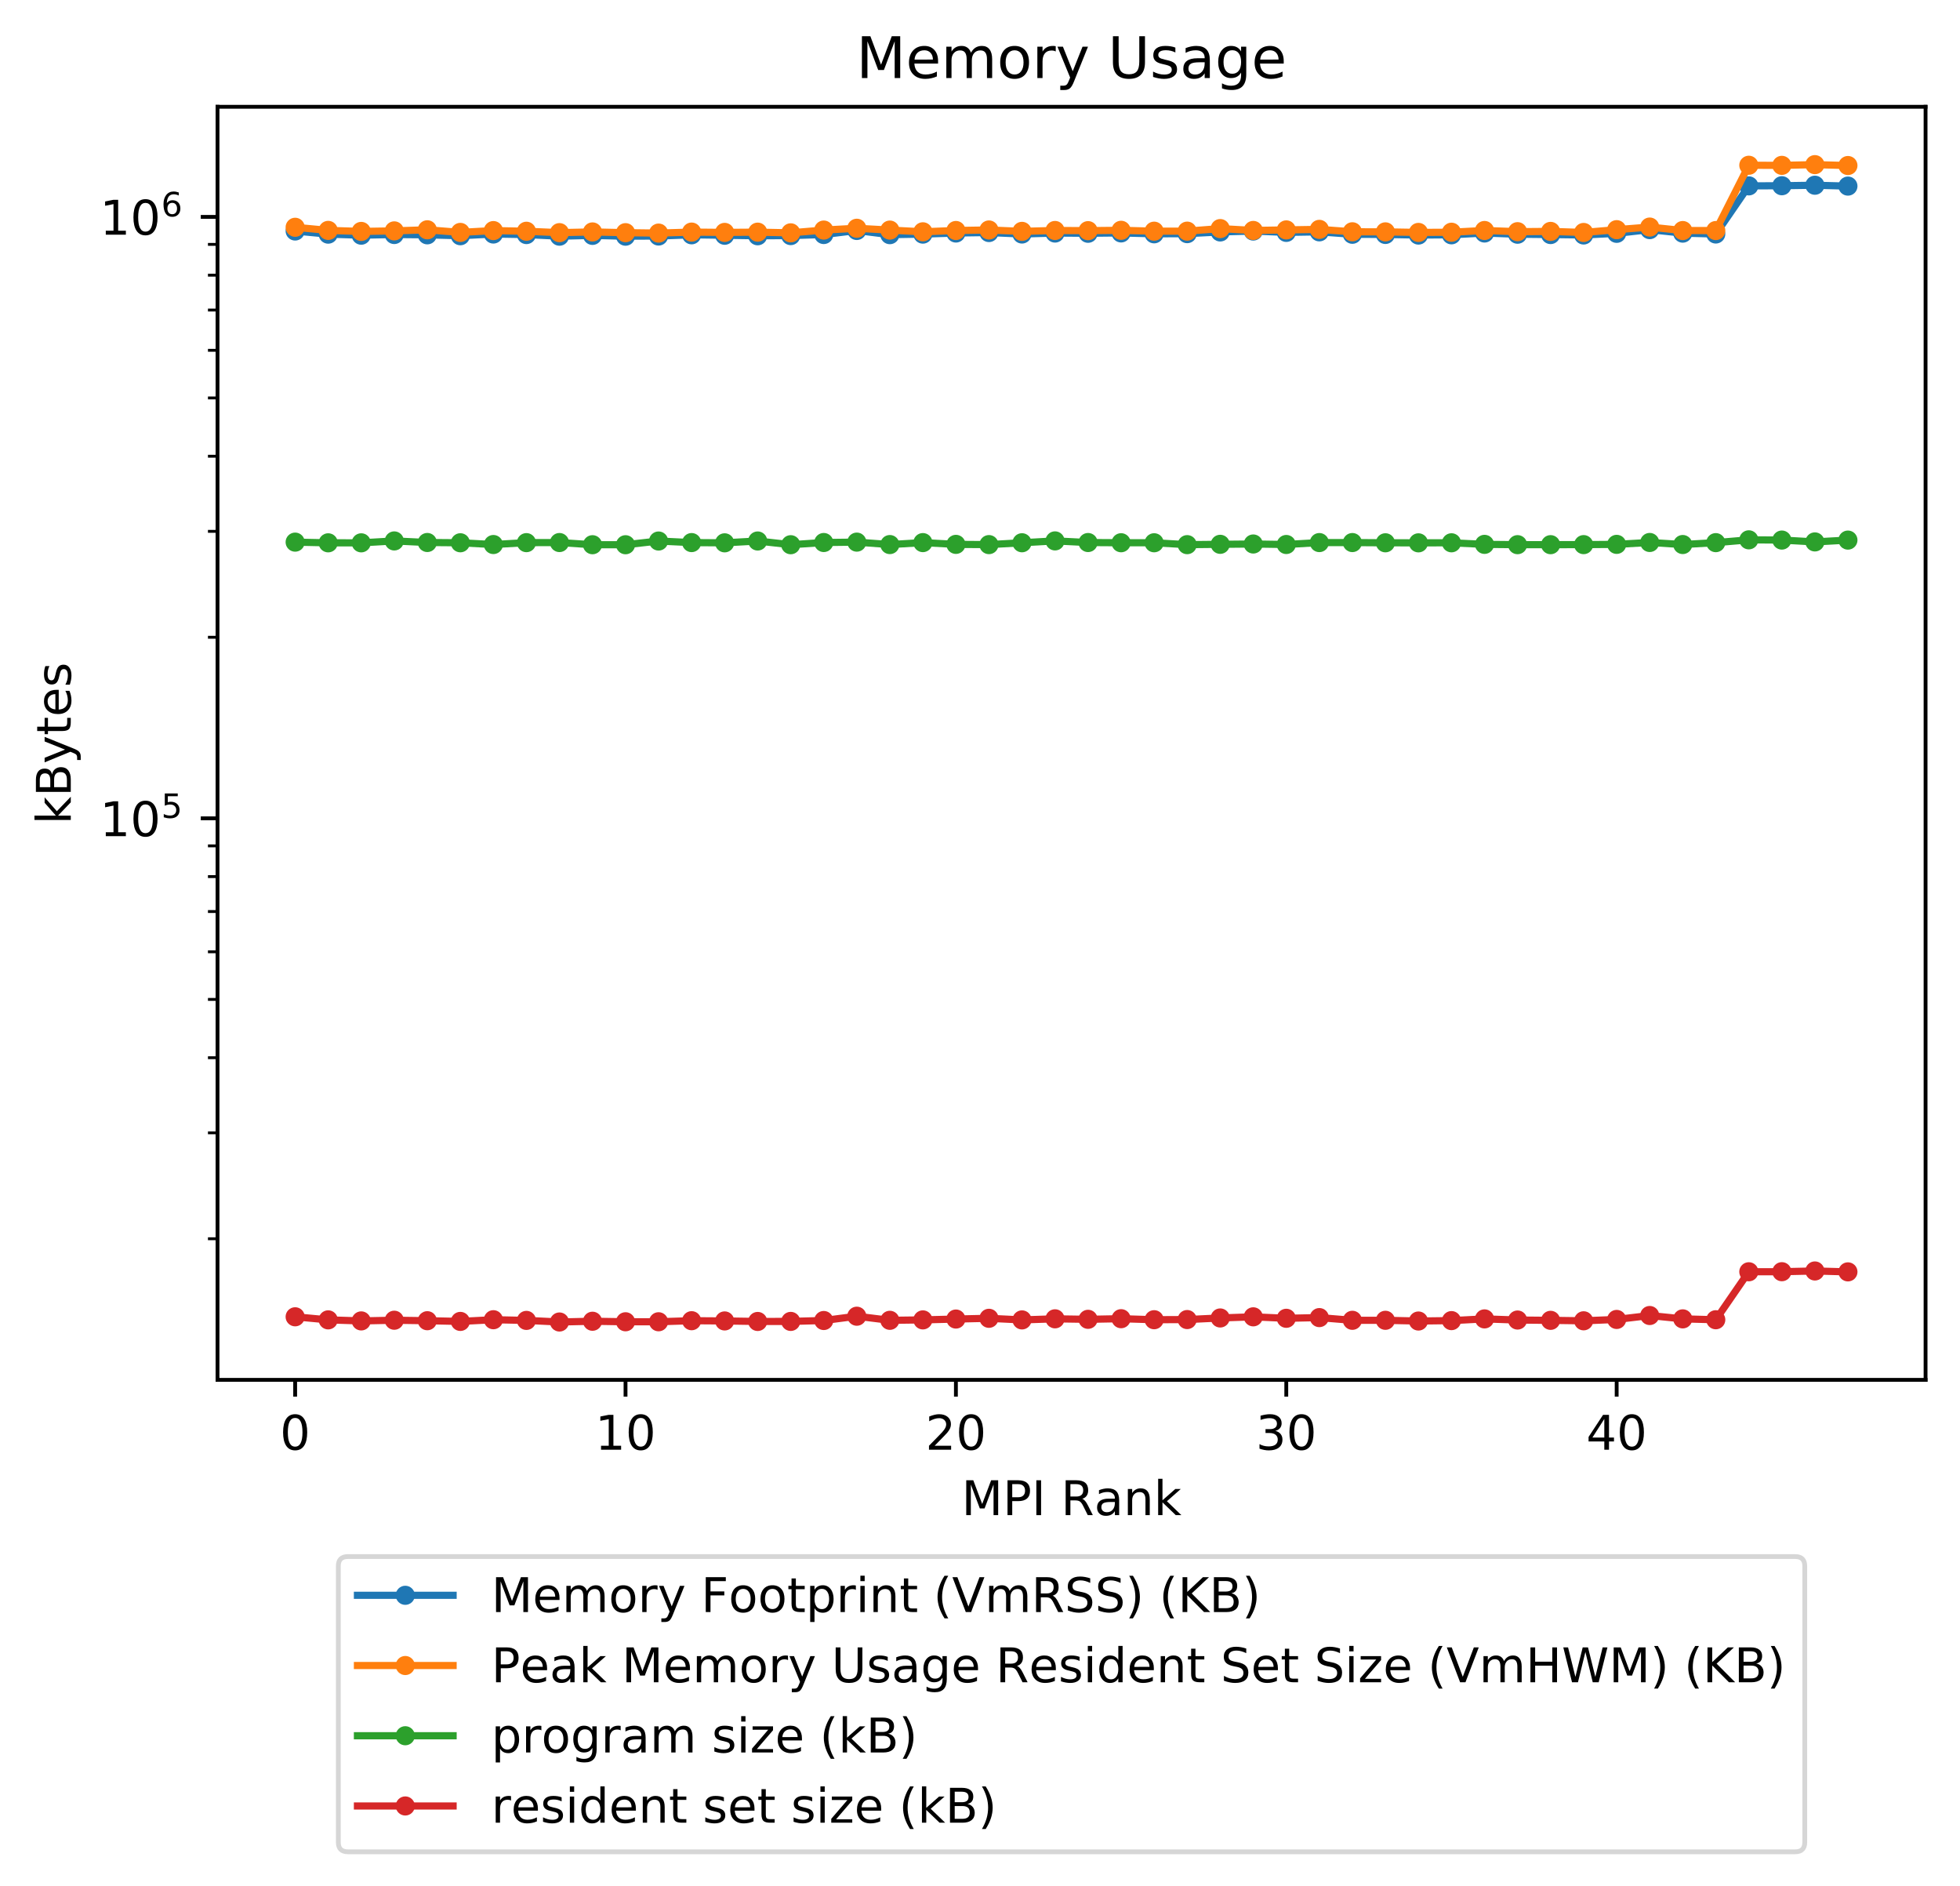 <?xml version="1.0" encoding="utf-8" standalone="no"?>
<!DOCTYPE svg PUBLIC "-//W3C//DTD SVG 1.1//EN"
  "http://www.w3.org/Graphics/SVG/1.1/DTD/svg11.dtd">
<!-- Created with matplotlib (https://matplotlib.org/) -->
<svg height="394.276pt" version="1.1" viewBox="0 0 409.798 394.276" width="409.798pt" xmlns="http://www.w3.org/2000/svg" xmlns:xlink="http://www.w3.org/1999/xlink">
 <defs>
  <style type="text/css">
*{stroke-linecap:butt;stroke-linejoin:round;}
  </style>
 </defs>
 <g id="figure_1">
  <g id="patch_1">
   <path d="M 0 394.276 
L 409.798 394.276 
L 409.798 0 
L 0 0 
z
" style="fill:#ffffff;"/>
  </g>
  <g id="axes_1">
   <g id="patch_2">
    <path d="M 45.478 288.43 
L 402.598 288.43 
L 402.598 22.318 
L 45.478 22.318 
z
" style="fill:#ffffff;"/>
   </g>
   <g id="matplotlib.axis_1">
    <g id="xtick_1">
     <g id="line2d_1">
      <defs>
       <path d="M 0 0 
L 0 3.5 
" id="m4c8c7ad6bf" style="stroke:#000000;stroke-width:0.8;"/>
      </defs>
      <g>
       <use style="stroke:#000000;stroke-width:0.8;" x="61.711" xlink:href="#m4c8c7ad6bf" y="288.43"/>
      </g>
     </g>
     <g id="text_1">
      <!-- 0 -->
      <defs>
       <path d="M 31.781 66.406 
Q 24.172 66.406 20.328 58.906 
Q 16.5 51.422 16.5 36.375 
Q 16.5 21.391 20.328 13.891 
Q 24.172 6.391 31.781 6.391 
Q 39.453 6.391 43.281 13.891 
Q 47.125 21.391 47.125 36.375 
Q 47.125 51.422 43.281 58.906 
Q 39.453 66.406 31.781 66.406 
z
M 31.781 74.219 
Q 44.047 74.219 50.516 64.516 
Q 56.984 54.828 56.984 36.375 
Q 56.984 17.969 50.516 8.266 
Q 44.047 -1.422 31.781 -1.422 
Q 19.531 -1.422 13.062 8.266 
Q 6.594 17.969 6.594 36.375 
Q 6.594 54.828 13.062 64.516 
Q 19.531 74.219 31.781 74.219 
z
" id="DejaVuSans-48"/>
      </defs>
      <g transform="translate(58.53 303.029)scale(0.1 -0.1)">
       <use xlink:href="#DejaVuSans-48"/>
      </g>
     </g>
    </g>
    <g id="xtick_2">
     <g id="line2d_2">
      <g>
       <use style="stroke:#000000;stroke-width:0.8;" x="130.786" xlink:href="#m4c8c7ad6bf" y="288.43"/>
      </g>
     </g>
     <g id="text_2">
      <!-- 10 -->
      <defs>
       <path d="M 12.406 8.297 
L 28.516 8.297 
L 28.516 63.922 
L 10.984 60.406 
L 10.984 69.391 
L 28.422 72.906 
L 38.281 72.906 
L 38.281 8.297 
L 54.391 8.297 
L 54.391 0 
L 12.406 0 
z
" id="DejaVuSans-49"/>
      </defs>
      <g transform="translate(124.424 303.029)scale(0.1 -0.1)">
       <use xlink:href="#DejaVuSans-49"/>
       <use x="63.623" xlink:href="#DejaVuSans-48"/>
      </g>
     </g>
    </g>
    <g id="xtick_3">
     <g id="line2d_3">
      <g>
       <use style="stroke:#000000;stroke-width:0.8;" x="199.862" xlink:href="#m4c8c7ad6bf" y="288.43"/>
      </g>
     </g>
     <g id="text_3">
      <!-- 20 -->
      <defs>
       <path d="M 19.188 8.297 
L 53.609 8.297 
L 53.609 0 
L 7.328 0 
L 7.328 8.297 
Q 12.938 14.109 22.625 23.891 
Q 32.328 33.688 34.812 36.531 
Q 39.547 41.844 41.422 45.531 
Q 43.312 49.219 43.312 52.781 
Q 43.312 58.594 39.234 62.25 
Q 35.156 65.922 28.609 65.922 
Q 23.969 65.922 18.812 64.312 
Q 13.672 62.703 7.812 59.422 
L 7.812 69.391 
Q 13.766 71.781 18.938 73 
Q 24.125 74.219 28.422 74.219 
Q 39.75 74.219 46.484 68.547 
Q 53.219 62.891 53.219 53.422 
Q 53.219 48.922 51.531 44.891 
Q 49.859 40.875 45.406 35.406 
Q 44.188 33.984 37.641 27.219 
Q 31.109 20.453 19.188 8.297 
z
" id="DejaVuSans-50"/>
      </defs>
      <g transform="translate(193.499 303.029)scale(0.1 -0.1)">
       <use xlink:href="#DejaVuSans-50"/>
       <use x="63.623" xlink:href="#DejaVuSans-48"/>
      </g>
     </g>
    </g>
    <g id="xtick_4">
     <g id="line2d_4">
      <g>
       <use style="stroke:#000000;stroke-width:0.8;" x="268.937" xlink:href="#m4c8c7ad6bf" y="288.43"/>
      </g>
     </g>
     <g id="text_4">
      <!-- 30 -->
      <defs>
       <path d="M 40.578 39.312 
Q 47.656 37.797 51.625 33 
Q 55.609 28.219 55.609 21.188 
Q 55.609 10.406 48.188 4.484 
Q 40.766 -1.422 27.094 -1.422 
Q 22.516 -1.422 17.656 -0.516 
Q 12.797 0.391 7.625 2.203 
L 7.625 11.719 
Q 11.719 9.328 16.594 8.109 
Q 21.484 6.891 26.812 6.891 
Q 36.078 6.891 40.938 10.547 
Q 45.797 14.203 45.797 21.188 
Q 45.797 27.641 41.281 31.266 
Q 36.766 34.906 28.719 34.906 
L 20.219 34.906 
L 20.219 43.016 
L 29.109 43.016 
Q 36.375 43.016 40.234 45.922 
Q 44.094 48.828 44.094 54.297 
Q 44.094 59.906 40.109 62.906 
Q 36.141 65.922 28.719 65.922 
Q 24.656 65.922 20.016 65.031 
Q 15.375 64.156 9.812 62.312 
L 9.812 71.094 
Q 15.438 72.656 20.344 73.438 
Q 25.25 74.219 29.594 74.219 
Q 40.828 74.219 47.359 69.109 
Q 53.906 64.016 53.906 55.328 
Q 53.906 49.266 50.438 45.094 
Q 46.969 40.922 40.578 39.312 
z
" id="DejaVuSans-51"/>
      </defs>
      <g transform="translate(262.575 303.029)scale(0.1 -0.1)">
       <use xlink:href="#DejaVuSans-51"/>
       <use x="63.623" xlink:href="#DejaVuSans-48"/>
      </g>
     </g>
    </g>
    <g id="xtick_5">
     <g id="line2d_5">
      <g>
       <use style="stroke:#000000;stroke-width:0.8;" x="338.013" xlink:href="#m4c8c7ad6bf" y="288.43"/>
      </g>
     </g>
     <g id="text_5">
      <!-- 40 -->
      <defs>
       <path d="M 37.797 64.312 
L 12.891 25.391 
L 37.797 25.391 
z
M 35.203 72.906 
L 47.609 72.906 
L 47.609 25.391 
L 58.016 25.391 
L 58.016 17.188 
L 47.609 17.188 
L 47.609 0 
L 37.797 0 
L 37.797 17.188 
L 4.891 17.188 
L 4.891 26.703 
z
" id="DejaVuSans-52"/>
      </defs>
      <g transform="translate(331.65 303.029)scale(0.1 -0.1)">
       <use xlink:href="#DejaVuSans-52"/>
       <use x="63.623" xlink:href="#DejaVuSans-48"/>
      </g>
     </g>
    </g>
    <g id="text_6">
     <!-- MPI Rank -->
     <defs>
      <path d="M 9.812 72.906 
L 24.516 72.906 
L 43.109 23.297 
L 61.812 72.906 
L 76.516 72.906 
L 76.516 0 
L 66.891 0 
L 66.891 64.016 
L 48.094 14.016 
L 38.188 14.016 
L 19.391 64.016 
L 19.391 0 
L 9.812 0 
z
" id="DejaVuSans-77"/>
      <path d="M 19.672 64.797 
L 19.672 37.406 
L 32.078 37.406 
Q 38.969 37.406 42.719 40.969 
Q 46.484 44.531 46.484 51.125 
Q 46.484 57.672 42.719 61.234 
Q 38.969 64.797 32.078 64.797 
z
M 9.812 72.906 
L 32.078 72.906 
Q 44.344 72.906 50.609 67.359 
Q 56.891 61.812 56.891 51.125 
Q 56.891 40.328 50.609 34.812 
Q 44.344 29.297 32.078 29.297 
L 19.672 29.297 
L 19.672 0 
L 9.812 0 
z
" id="DejaVuSans-80"/>
      <path d="M 9.812 72.906 
L 19.672 72.906 
L 19.672 0 
L 9.812 0 
z
" id="DejaVuSans-73"/>
      <path id="DejaVuSans-32"/>
      <path d="M 44.391 34.188 
Q 47.562 33.109 50.562 29.594 
Q 53.562 26.078 56.594 19.922 
L 66.609 0 
L 56 0 
L 46.688 18.703 
Q 43.062 26.031 39.672 28.422 
Q 36.281 30.812 30.422 30.812 
L 19.672 30.812 
L 19.672 0 
L 9.812 0 
L 9.812 72.906 
L 32.078 72.906 
Q 44.578 72.906 50.734 67.672 
Q 56.891 62.453 56.891 51.906 
Q 56.891 45.016 53.688 40.469 
Q 50.484 35.938 44.391 34.188 
z
M 19.672 64.797 
L 19.672 38.922 
L 32.078 38.922 
Q 39.203 38.922 42.844 42.219 
Q 46.484 45.516 46.484 51.906 
Q 46.484 58.297 42.844 61.547 
Q 39.203 64.797 32.078 64.797 
z
" id="DejaVuSans-82"/>
      <path d="M 34.281 27.484 
Q 23.391 27.484 19.188 25 
Q 14.984 22.516 14.984 16.5 
Q 14.984 11.719 18.141 8.906 
Q 21.297 6.109 26.703 6.109 
Q 34.188 6.109 38.703 11.406 
Q 43.219 16.703 43.219 25.484 
L 43.219 27.484 
z
M 52.203 31.203 
L 52.203 0 
L 43.219 0 
L 43.219 8.297 
Q 40.141 3.328 35.547 0.953 
Q 30.953 -1.422 24.312 -1.422 
Q 15.922 -1.422 10.953 3.297 
Q 6 8.016 6 15.922 
Q 6 25.141 12.172 29.828 
Q 18.359 34.516 30.609 34.516 
L 43.219 34.516 
L 43.219 35.406 
Q 43.219 41.609 39.141 45 
Q 35.062 48.391 27.688 48.391 
Q 23 48.391 18.547 47.266 
Q 14.109 46.141 10.016 43.891 
L 10.016 52.203 
Q 14.938 54.109 19.578 55.047 
Q 24.219 56 28.609 56 
Q 40.484 56 46.344 49.844 
Q 52.203 43.703 52.203 31.203 
z
" id="DejaVuSans-97"/>
      <path d="M 54.891 33.016 
L 54.891 0 
L 45.906 0 
L 45.906 32.719 
Q 45.906 40.484 42.875 44.328 
Q 39.844 48.188 33.797 48.188 
Q 26.516 48.188 22.312 43.547 
Q 18.109 38.922 18.109 30.906 
L 18.109 0 
L 9.078 0 
L 9.078 54.688 
L 18.109 54.688 
L 18.109 46.188 
Q 21.344 51.125 25.703 53.562 
Q 30.078 56 35.797 56 
Q 45.219 56 50.047 50.172 
Q 54.891 44.344 54.891 33.016 
z
" id="DejaVuSans-110"/>
      <path d="M 9.078 75.984 
L 18.109 75.984 
L 18.109 31.109 
L 44.922 54.688 
L 56.391 54.688 
L 27.391 29.109 
L 57.625 0 
L 45.906 0 
L 18.109 26.703 
L 18.109 0 
L 9.078 0 
z
" id="DejaVuSans-107"/>
     </defs>
     <g transform="translate(201.044 316.707)scale(0.1 -0.1)">
      <use xlink:href="#DejaVuSans-77"/>
      <use x="86.279" xlink:href="#DejaVuSans-80"/>
      <use x="146.582" xlink:href="#DejaVuSans-73"/>
      <use x="176.074" xlink:href="#DejaVuSans-32"/>
      <use x="207.861" xlink:href="#DejaVuSans-82"/>
      <use x="277.312" xlink:href="#DejaVuSans-97"/>
      <use x="338.592" xlink:href="#DejaVuSans-110"/>
      <use x="401.971" xlink:href="#DejaVuSans-107"/>
     </g>
    </g>
   </g>
   <g id="matplotlib.axis_2">
    <g id="ytick_1">
     <g id="line2d_6">
      <defs>
       <path d="M 0 0 
L -3.5 0 
" id="m3fd10d9c0f" style="stroke:#000000;stroke-width:0.8;"/>
      </defs>
      <g>
       <use style="stroke:#000000;stroke-width:0.8;" x="45.478" xlink:href="#m3fd10d9c0f" y="171.055"/>
      </g>
     </g>
     <g id="text_7">
      <!-- $\mathdefault{10^{5}}$ -->
      <defs>
       <path d="M 10.797 72.906 
L 49.516 72.906 
L 49.516 64.594 
L 19.828 64.594 
L 19.828 46.734 
Q 21.969 47.469 24.109 47.828 
Q 26.266 48.188 28.422 48.188 
Q 40.625 48.188 47.75 41.5 
Q 54.891 34.812 54.891 23.391 
Q 54.891 11.625 47.562 5.094 
Q 40.234 -1.422 26.906 -1.422 
Q 22.312 -1.422 17.547 -0.641 
Q 12.797 0.141 7.719 1.703 
L 7.719 11.625 
Q 12.109 9.234 16.797 8.062 
Q 21.484 6.891 26.703 6.891 
Q 35.156 6.891 40.078 11.328 
Q 45.016 15.766 45.016 23.391 
Q 45.016 31 40.078 35.438 
Q 35.156 39.891 26.703 39.891 
Q 22.75 39.891 18.812 39.016 
Q 14.891 38.141 10.797 36.281 
z
" id="DejaVuSans-53"/>
      </defs>
      <g transform="translate(20.878 174.855)scale(0.1 -0.1)">
       <use transform="translate(0 0.684)" xlink:href="#DejaVuSans-49"/>
       <use transform="translate(63.623 0.684)" xlink:href="#DejaVuSans-48"/>
       <use transform="translate(128.203 38.966)scale(0.7)" xlink:href="#DejaVuSans-53"/>
      </g>
     </g>
    </g>
    <g id="ytick_2">
     <g id="line2d_7">
      <g>
       <use style="stroke:#000000;stroke-width:0.8;" x="45.478" xlink:href="#m3fd10d9c0f" y="45.332"/>
      </g>
     </g>
     <g id="text_8">
      <!-- $\mathdefault{10^{6}}$ -->
      <defs>
       <path d="M 33.016 40.375 
Q 26.375 40.375 22.484 35.828 
Q 18.609 31.297 18.609 23.391 
Q 18.609 15.531 22.484 10.953 
Q 26.375 6.391 33.016 6.391 
Q 39.656 6.391 43.531 10.953 
Q 47.406 15.531 47.406 23.391 
Q 47.406 31.297 43.531 35.828 
Q 39.656 40.375 33.016 40.375 
z
M 52.594 71.297 
L 52.594 62.312 
Q 48.875 64.062 45.094 64.984 
Q 41.312 65.922 37.594 65.922 
Q 27.828 65.922 22.672 59.328 
Q 17.531 52.734 16.797 39.406 
Q 19.672 43.656 24.016 45.922 
Q 28.375 48.188 33.594 48.188 
Q 44.578 48.188 50.953 41.516 
Q 57.328 34.859 57.328 23.391 
Q 57.328 12.156 50.688 5.359 
Q 44.047 -1.422 33.016 -1.422 
Q 20.359 -1.422 13.672 8.266 
Q 6.984 17.969 6.984 36.375 
Q 6.984 53.656 15.188 63.938 
Q 23.391 74.219 37.203 74.219 
Q 40.922 74.219 44.703 73.484 
Q 48.484 72.75 52.594 71.297 
z
" id="DejaVuSans-54"/>
      </defs>
      <g transform="translate(20.878 49.131)scale(0.1 -0.1)">
       <use transform="translate(0 0.766)" xlink:href="#DejaVuSans-49"/>
       <use transform="translate(63.623 0.766)" xlink:href="#DejaVuSans-48"/>
       <use transform="translate(128.203 39.047)scale(0.7)" xlink:href="#DejaVuSans-54"/>
      </g>
     </g>
    </g>
    <g id="ytick_3">
     <g id="line2d_8">
      <defs>
       <path d="M 0 0 
L -2 0 
" id="me0b64ac334" style="stroke:#000000;stroke-width:0.6;"/>
      </defs>
      <g>
       <use style="stroke:#000000;stroke-width:0.6;" x="45.478" xlink:href="#me0b64ac334" y="258.932"/>
      </g>
     </g>
    </g>
    <g id="ytick_4">
     <g id="line2d_9">
      <g>
       <use style="stroke:#000000;stroke-width:0.6;" x="45.478" xlink:href="#me0b64ac334" y="236.793"/>
      </g>
     </g>
    </g>
    <g id="ytick_5">
     <g id="line2d_10">
      <g>
       <use style="stroke:#000000;stroke-width:0.6;" x="45.478" xlink:href="#me0b64ac334" y="221.086"/>
      </g>
     </g>
    </g>
    <g id="ytick_6">
     <g id="line2d_11">
      <g>
       <use style="stroke:#000000;stroke-width:0.6;" x="45.478" xlink:href="#me0b64ac334" y="208.902"/>
      </g>
     </g>
    </g>
    <g id="ytick_7">
     <g id="line2d_12">
      <g>
       <use style="stroke:#000000;stroke-width:0.6;" x="45.478" xlink:href="#me0b64ac334" y="198.947"/>
      </g>
     </g>
    </g>
    <g id="ytick_8">
     <g id="line2d_13">
      <g>
       <use style="stroke:#000000;stroke-width:0.6;" x="45.478" xlink:href="#me0b64ac334" y="190.53"/>
      </g>
     </g>
    </g>
    <g id="ytick_9">
     <g id="line2d_14">
      <g>
       <use style="stroke:#000000;stroke-width:0.6;" x="45.478" xlink:href="#me0b64ac334" y="183.239"/>
      </g>
     </g>
    </g>
    <g id="ytick_10">
     <g id="line2d_15">
      <g>
       <use style="stroke:#000000;stroke-width:0.6;" x="45.478" xlink:href="#me0b64ac334" y="176.808"/>
      </g>
     </g>
    </g>
    <g id="ytick_11">
     <g id="line2d_16">
      <g>
       <use style="stroke:#000000;stroke-width:0.6;" x="45.478" xlink:href="#me0b64ac334" y="133.209"/>
      </g>
     </g>
    </g>
    <g id="ytick_12">
     <g id="line2d_17">
      <g>
       <use style="stroke:#000000;stroke-width:0.6;" x="45.478" xlink:href="#me0b64ac334" y="111.07"/>
      </g>
     </g>
    </g>
    <g id="ytick_13">
     <g id="line2d_18">
      <g>
       <use style="stroke:#000000;stroke-width:0.6;" x="45.478" xlink:href="#me0b64ac334" y="95.362"/>
      </g>
     </g>
    </g>
    <g id="ytick_14">
     <g id="line2d_19">
      <g>
       <use style="stroke:#000000;stroke-width:0.6;" x="45.478" xlink:href="#me0b64ac334" y="83.178"/>
      </g>
     </g>
    </g>
    <g id="ytick_15">
     <g id="line2d_20">
      <g>
       <use style="stroke:#000000;stroke-width:0.6;" x="45.478" xlink:href="#me0b64ac334" y="73.223"/>
      </g>
     </g>
    </g>
    <g id="ytick_16">
     <g id="line2d_21">
      <g>
       <use style="stroke:#000000;stroke-width:0.6;" x="45.478" xlink:href="#me0b64ac334" y="64.807"/>
      </g>
     </g>
    </g>
    <g id="ytick_17">
     <g id="line2d_22">
      <g>
       <use style="stroke:#000000;stroke-width:0.6;" x="45.478" xlink:href="#me0b64ac334" y="57.516"/>
      </g>
     </g>
    </g>
    <g id="ytick_18">
     <g id="line2d_23">
      <g>
       <use style="stroke:#000000;stroke-width:0.6;" x="45.478" xlink:href="#me0b64ac334" y="51.085"/>
      </g>
     </g>
    </g>
    <g id="text_9">
     <!-- kBytes -->
     <defs>
      <path d="M 19.672 34.812 
L 19.672 8.109 
L 35.5 8.109 
Q 43.453 8.109 47.281 11.406 
Q 51.125 14.703 51.125 21.484 
Q 51.125 28.328 47.281 31.562 
Q 43.453 34.812 35.5 34.812 
z
M 19.672 64.797 
L 19.672 42.828 
L 34.281 42.828 
Q 41.5 42.828 45.031 45.531 
Q 48.578 48.25 48.578 53.812 
Q 48.578 59.328 45.031 62.062 
Q 41.5 64.797 34.281 64.797 
z
M 9.812 72.906 
L 35.016 72.906 
Q 46.297 72.906 52.391 68.219 
Q 58.5 63.531 58.5 54.891 
Q 58.5 48.188 55.375 44.234 
Q 52.25 40.281 46.188 39.312 
Q 53.469 37.75 57.5 32.781 
Q 61.531 27.828 61.531 20.406 
Q 61.531 10.641 54.891 5.312 
Q 48.25 0 35.984 0 
L 9.812 0 
z
" id="DejaVuSans-66"/>
      <path d="M 32.172 -5.078 
Q 28.375 -14.844 24.75 -17.812 
Q 21.141 -20.797 15.094 -20.797 
L 7.906 -20.797 
L 7.906 -13.281 
L 13.188 -13.281 
Q 16.891 -13.281 18.938 -11.516 
Q 21 -9.766 23.484 -3.219 
L 25.094 0.875 
L 2.984 54.688 
L 12.5 54.688 
L 29.594 11.922 
L 46.688 54.688 
L 56.203 54.688 
z
" id="DejaVuSans-121"/>
      <path d="M 18.312 70.219 
L 18.312 54.688 
L 36.812 54.688 
L 36.812 47.703 
L 18.312 47.703 
L 18.312 18.016 
Q 18.312 11.328 20.141 9.422 
Q 21.969 7.516 27.594 7.516 
L 36.812 7.516 
L 36.812 0 
L 27.594 0 
Q 17.188 0 13.234 3.875 
Q 9.281 7.766 9.281 18.016 
L 9.281 47.703 
L 2.688 47.703 
L 2.688 54.688 
L 9.281 54.688 
L 9.281 70.219 
z
" id="DejaVuSans-116"/>
      <path d="M 56.203 29.594 
L 56.203 25.203 
L 14.891 25.203 
Q 15.484 15.922 20.484 11.062 
Q 25.484 6.203 34.422 6.203 
Q 39.594 6.203 44.453 7.469 
Q 49.312 8.734 54.109 11.281 
L 54.109 2.781 
Q 49.266 0.734 44.188 -0.344 
Q 39.109 -1.422 33.891 -1.422 
Q 20.797 -1.422 13.156 6.188 
Q 5.516 13.812 5.516 26.812 
Q 5.516 40.234 12.766 48.109 
Q 20.016 56 32.328 56 
Q 43.359 56 49.781 48.891 
Q 56.203 41.797 56.203 29.594 
z
M 47.219 32.234 
Q 47.125 39.594 43.094 43.984 
Q 39.062 48.391 32.422 48.391 
Q 24.906 48.391 20.391 44.141 
Q 15.875 39.891 15.188 32.172 
z
" id="DejaVuSans-101"/>
      <path d="M 44.281 53.078 
L 44.281 44.578 
Q 40.484 46.531 36.375 47.5 
Q 32.281 48.484 27.875 48.484 
Q 21.188 48.484 17.844 46.438 
Q 14.5 44.391 14.5 40.281 
Q 14.5 37.156 16.891 35.375 
Q 19.281 33.594 26.516 31.984 
L 29.594 31.297 
Q 39.156 29.25 43.188 25.516 
Q 47.219 21.781 47.219 15.094 
Q 47.219 7.469 41.188 3.016 
Q 35.156 -1.422 24.609 -1.422 
Q 20.219 -1.422 15.453 -0.562 
Q 10.688 0.297 5.422 2 
L 5.422 11.281 
Q 10.406 8.688 15.234 7.391 
Q 20.062 6.109 24.812 6.109 
Q 31.156 6.109 34.562 8.281 
Q 37.984 10.453 37.984 14.406 
Q 37.984 18.062 35.516 20.016 
Q 33.062 21.969 24.703 23.781 
L 21.578 24.516 
Q 13.234 26.266 9.516 29.906 
Q 5.812 33.547 5.812 39.891 
Q 5.812 47.609 11.281 51.797 
Q 16.75 56 26.812 56 
Q 31.781 56 36.172 55.266 
Q 40.578 54.547 44.281 53.078 
z
" id="DejaVuSans-115"/>
     </defs>
     <g transform="translate(14.798 172.301)rotate(-90)scale(0.1 -0.1)">
      <use xlink:href="#DejaVuSans-107"/>
      <use x="57.91" xlink:href="#DejaVuSans-66"/>
      <use x="126.514" xlink:href="#DejaVuSans-121"/>
      <use x="185.693" xlink:href="#DejaVuSans-116"/>
      <use x="224.902" xlink:href="#DejaVuSans-101"/>
      <use x="286.426" xlink:href="#DejaVuSans-115"/>
     </g>
    </g>
   </g>
   <g id="line2d_24">
    <path clip-path="url(#p6ba2097ada)" d="M 61.711 48.286 
L 68.618 48.942 
L 75.526 49.161 
L 82.433 49.02 
L 89.341 49.084 
L 96.249 49.273 
L 103.156 48.916 
L 110.064 49.03 
L 116.971 49.371 
L 123.879 49.202 
L 130.786 49.37 
L 137.694 49.335 
L 144.601 49.079 
L 151.509 49.174 
L 158.416 49.282 
L 165.324 49.243 
L 172.232 49.022 
L 179.139 48.176 
L 186.047 49.05 
L 192.954 48.935 
L 199.862 48.706 
L 206.769 48.606 
L 213.677 48.914 
L 220.584 48.712 
L 227.492 48.76 
L 234.399 48.686 
L 241.307 48.873 
L 248.215 48.837 
L 255.122 48.484 
L 262.03 48.295 
L 268.937 48.574 
L 275.845 48.461 
L 282.752 48.968 
L 289.66 49.006 
L 296.567 49.134 
L 303.475 49.079 
L 310.382 48.704 
L 317.29 48.958 
L 324.198 49.027 
L 331.105 49.117 
L 338.013 48.772 
L 344.92 47.997 
L 351.828 48.73 
L 358.735 48.911 
L 365.643 38.855 
L 372.55 38.823 
L 379.458 38.718 
L 386.365 38.9 
" style="fill:none;stroke:#1f77b4;stroke-linecap:square;stroke-width:1.5;"/>
    <defs>
     <path d="M 0 1.5 
C 0.398 1.5 0.779 1.342 1.061 1.061 
C 1.342 0.779 1.5 0.398 1.5 0 
C 1.5 -0.398 1.342 -0.779 1.061 -1.061 
C 0.779 -1.342 0.398 -1.5 0 -1.5 
C -0.398 -1.5 -0.779 -1.342 -1.061 -1.061 
C -1.342 -0.779 -1.5 -0.398 -1.5 0 
C -1.5 0.398 -1.342 0.779 -1.061 1.061 
C -0.779 1.342 -0.398 1.5 0 1.5 
z
" id="m45f716f7f6" style="stroke:#1f77b4;"/>
    </defs>
    <g clip-path="url(#p6ba2097ada)">
     <use style="fill:#1f77b4;stroke:#1f77b4;" x="61.711" xlink:href="#m45f716f7f6" y="48.286"/>
     <use style="fill:#1f77b4;stroke:#1f77b4;" x="68.618" xlink:href="#m45f716f7f6" y="48.942"/>
     <use style="fill:#1f77b4;stroke:#1f77b4;" x="75.526" xlink:href="#m45f716f7f6" y="49.161"/>
     <use style="fill:#1f77b4;stroke:#1f77b4;" x="82.433" xlink:href="#m45f716f7f6" y="49.02"/>
     <use style="fill:#1f77b4;stroke:#1f77b4;" x="89.341" xlink:href="#m45f716f7f6" y="49.084"/>
     <use style="fill:#1f77b4;stroke:#1f77b4;" x="96.249" xlink:href="#m45f716f7f6" y="49.273"/>
     <use style="fill:#1f77b4;stroke:#1f77b4;" x="103.156" xlink:href="#m45f716f7f6" y="48.916"/>
     <use style="fill:#1f77b4;stroke:#1f77b4;" x="110.064" xlink:href="#m45f716f7f6" y="49.03"/>
     <use style="fill:#1f77b4;stroke:#1f77b4;" x="116.971" xlink:href="#m45f716f7f6" y="49.371"/>
     <use style="fill:#1f77b4;stroke:#1f77b4;" x="123.879" xlink:href="#m45f716f7f6" y="49.202"/>
     <use style="fill:#1f77b4;stroke:#1f77b4;" x="130.786" xlink:href="#m45f716f7f6" y="49.37"/>
     <use style="fill:#1f77b4;stroke:#1f77b4;" x="137.694" xlink:href="#m45f716f7f6" y="49.335"/>
     <use style="fill:#1f77b4;stroke:#1f77b4;" x="144.601" xlink:href="#m45f716f7f6" y="49.079"/>
     <use style="fill:#1f77b4;stroke:#1f77b4;" x="151.509" xlink:href="#m45f716f7f6" y="49.174"/>
     <use style="fill:#1f77b4;stroke:#1f77b4;" x="158.416" xlink:href="#m45f716f7f6" y="49.282"/>
     <use style="fill:#1f77b4;stroke:#1f77b4;" x="165.324" xlink:href="#m45f716f7f6" y="49.243"/>
     <use style="fill:#1f77b4;stroke:#1f77b4;" x="172.232" xlink:href="#m45f716f7f6" y="49.022"/>
     <use style="fill:#1f77b4;stroke:#1f77b4;" x="179.139" xlink:href="#m45f716f7f6" y="48.176"/>
     <use style="fill:#1f77b4;stroke:#1f77b4;" x="186.047" xlink:href="#m45f716f7f6" y="49.05"/>
     <use style="fill:#1f77b4;stroke:#1f77b4;" x="192.954" xlink:href="#m45f716f7f6" y="48.935"/>
     <use style="fill:#1f77b4;stroke:#1f77b4;" x="199.862" xlink:href="#m45f716f7f6" y="48.706"/>
     <use style="fill:#1f77b4;stroke:#1f77b4;" x="206.769" xlink:href="#m45f716f7f6" y="48.606"/>
     <use style="fill:#1f77b4;stroke:#1f77b4;" x="213.677" xlink:href="#m45f716f7f6" y="48.914"/>
     <use style="fill:#1f77b4;stroke:#1f77b4;" x="220.584" xlink:href="#m45f716f7f6" y="48.712"/>
     <use style="fill:#1f77b4;stroke:#1f77b4;" x="227.492" xlink:href="#m45f716f7f6" y="48.76"/>
     <use style="fill:#1f77b4;stroke:#1f77b4;" x="234.399" xlink:href="#m45f716f7f6" y="48.686"/>
     <use style="fill:#1f77b4;stroke:#1f77b4;" x="241.307" xlink:href="#m45f716f7f6" y="48.873"/>
     <use style="fill:#1f77b4;stroke:#1f77b4;" x="248.215" xlink:href="#m45f716f7f6" y="48.837"/>
     <use style="fill:#1f77b4;stroke:#1f77b4;" x="255.122" xlink:href="#m45f716f7f6" y="48.484"/>
     <use style="fill:#1f77b4;stroke:#1f77b4;" x="262.03" xlink:href="#m45f716f7f6" y="48.295"/>
     <use style="fill:#1f77b4;stroke:#1f77b4;" x="268.937" xlink:href="#m45f716f7f6" y="48.574"/>
     <use style="fill:#1f77b4;stroke:#1f77b4;" x="275.845" xlink:href="#m45f716f7f6" y="48.461"/>
     <use style="fill:#1f77b4;stroke:#1f77b4;" x="282.752" xlink:href="#m45f716f7f6" y="48.968"/>
     <use style="fill:#1f77b4;stroke:#1f77b4;" x="289.66" xlink:href="#m45f716f7f6" y="49.006"/>
     <use style="fill:#1f77b4;stroke:#1f77b4;" x="296.567" xlink:href="#m45f716f7f6" y="49.134"/>
     <use style="fill:#1f77b4;stroke:#1f77b4;" x="303.475" xlink:href="#m45f716f7f6" y="49.079"/>
     <use style="fill:#1f77b4;stroke:#1f77b4;" x="310.382" xlink:href="#m45f716f7f6" y="48.704"/>
     <use style="fill:#1f77b4;stroke:#1f77b4;" x="317.29" xlink:href="#m45f716f7f6" y="48.958"/>
     <use style="fill:#1f77b4;stroke:#1f77b4;" x="324.198" xlink:href="#m45f716f7f6" y="49.027"/>
     <use style="fill:#1f77b4;stroke:#1f77b4;" x="331.105" xlink:href="#m45f716f7f6" y="49.117"/>
     <use style="fill:#1f77b4;stroke:#1f77b4;" x="338.013" xlink:href="#m45f716f7f6" y="48.772"/>
     <use style="fill:#1f77b4;stroke:#1f77b4;" x="344.92" xlink:href="#m45f716f7f6" y="47.997"/>
     <use style="fill:#1f77b4;stroke:#1f77b4;" x="351.828" xlink:href="#m45f716f7f6" y="48.73"/>
     <use style="fill:#1f77b4;stroke:#1f77b4;" x="358.735" xlink:href="#m45f716f7f6" y="48.911"/>
     <use style="fill:#1f77b4;stroke:#1f77b4;" x="365.643" xlink:href="#m45f716f7f6" y="38.855"/>
     <use style="fill:#1f77b4;stroke:#1f77b4;" x="372.55" xlink:href="#m45f716f7f6" y="38.823"/>
     <use style="fill:#1f77b4;stroke:#1f77b4;" x="379.458" xlink:href="#m45f716f7f6" y="38.718"/>
     <use style="fill:#1f77b4;stroke:#1f77b4;" x="386.365" xlink:href="#m45f716f7f6" y="38.9"/>
    </g>
   </g>
   <g id="line2d_25">
    <path clip-path="url(#p6ba2097ada)" d="M 61.711 47.508 
L 68.618 48.158 
L 75.526 48.373 
L 82.433 48.261 
L 89.341 48.032 
L 96.249 48.58 
L 103.156 48.197 
L 110.064 48.338 
L 116.971 48.628 
L 123.879 48.48 
L 130.786 48.635 
L 137.694 48.722 
L 144.601 48.513 
L 151.509 48.578 
L 158.416 48.526 
L 165.324 48.669 
L 172.232 48.09 
L 179.139 47.713 
L 186.047 48.094 
L 192.954 48.453 
L 199.862 48.179 
L 206.769 48.07 
L 213.677 48.362 
L 220.584 48.176 
L 227.492 48.211 
L 234.399 48.138 
L 241.307 48.324 
L 248.215 48.315 
L 255.122 47.779 
L 262.03 48.169 
L 268.937 48.056 
L 275.845 47.944 
L 282.752 48.449 
L 289.66 48.467 
L 296.567 48.582 
L 303.475 48.542 
L 310.382 48.178 
L 317.29 48.426 
L 324.198 48.369 
L 331.105 48.591 
L 338.013 48.006 
L 344.92 47.462 
L 351.828 48.189 
L 358.735 48.192 
L 365.643 34.544 
L 372.55 34.565 
L 379.458 34.414 
L 386.365 34.6 
" style="fill:none;stroke:#ff7f0e;stroke-linecap:square;stroke-width:1.5;"/>
    <defs>
     <path d="M 0 1.5 
C 0.398 1.5 0.779 1.342 1.061 1.061 
C 1.342 0.779 1.5 0.398 1.5 0 
C 1.5 -0.398 1.342 -0.779 1.061 -1.061 
C 0.779 -1.342 0.398 -1.5 0 -1.5 
C -0.398 -1.5 -0.779 -1.342 -1.061 -1.061 
C -1.342 -0.779 -1.5 -0.398 -1.5 0 
C -1.5 0.398 -1.342 0.779 -1.061 1.061 
C -0.779 1.342 -0.398 1.5 0 1.5 
z
" id="meb378db318" style="stroke:#ff7f0e;"/>
    </defs>
    <g clip-path="url(#p6ba2097ada)">
     <use style="fill:#ff7f0e;stroke:#ff7f0e;" x="61.711" xlink:href="#meb378db318" y="47.508"/>
     <use style="fill:#ff7f0e;stroke:#ff7f0e;" x="68.618" xlink:href="#meb378db318" y="48.158"/>
     <use style="fill:#ff7f0e;stroke:#ff7f0e;" x="75.526" xlink:href="#meb378db318" y="48.373"/>
     <use style="fill:#ff7f0e;stroke:#ff7f0e;" x="82.433" xlink:href="#meb378db318" y="48.261"/>
     <use style="fill:#ff7f0e;stroke:#ff7f0e;" x="89.341" xlink:href="#meb378db318" y="48.032"/>
     <use style="fill:#ff7f0e;stroke:#ff7f0e;" x="96.249" xlink:href="#meb378db318" y="48.58"/>
     <use style="fill:#ff7f0e;stroke:#ff7f0e;" x="103.156" xlink:href="#meb378db318" y="48.197"/>
     <use style="fill:#ff7f0e;stroke:#ff7f0e;" x="110.064" xlink:href="#meb378db318" y="48.338"/>
     <use style="fill:#ff7f0e;stroke:#ff7f0e;" x="116.971" xlink:href="#meb378db318" y="48.628"/>
     <use style="fill:#ff7f0e;stroke:#ff7f0e;" x="123.879" xlink:href="#meb378db318" y="48.48"/>
     <use style="fill:#ff7f0e;stroke:#ff7f0e;" x="130.786" xlink:href="#meb378db318" y="48.635"/>
     <use style="fill:#ff7f0e;stroke:#ff7f0e;" x="137.694" xlink:href="#meb378db318" y="48.722"/>
     <use style="fill:#ff7f0e;stroke:#ff7f0e;" x="144.601" xlink:href="#meb378db318" y="48.513"/>
     <use style="fill:#ff7f0e;stroke:#ff7f0e;" x="151.509" xlink:href="#meb378db318" y="48.578"/>
     <use style="fill:#ff7f0e;stroke:#ff7f0e;" x="158.416" xlink:href="#meb378db318" y="48.526"/>
     <use style="fill:#ff7f0e;stroke:#ff7f0e;" x="165.324" xlink:href="#meb378db318" y="48.669"/>
     <use style="fill:#ff7f0e;stroke:#ff7f0e;" x="172.232" xlink:href="#meb378db318" y="48.09"/>
     <use style="fill:#ff7f0e;stroke:#ff7f0e;" x="179.139" xlink:href="#meb378db318" y="47.713"/>
     <use style="fill:#ff7f0e;stroke:#ff7f0e;" x="186.047" xlink:href="#meb378db318" y="48.094"/>
     <use style="fill:#ff7f0e;stroke:#ff7f0e;" x="192.954" xlink:href="#meb378db318" y="48.453"/>
     <use style="fill:#ff7f0e;stroke:#ff7f0e;" x="199.862" xlink:href="#meb378db318" y="48.179"/>
     <use style="fill:#ff7f0e;stroke:#ff7f0e;" x="206.769" xlink:href="#meb378db318" y="48.07"/>
     <use style="fill:#ff7f0e;stroke:#ff7f0e;" x="213.677" xlink:href="#meb378db318" y="48.362"/>
     <use style="fill:#ff7f0e;stroke:#ff7f0e;" x="220.584" xlink:href="#meb378db318" y="48.176"/>
     <use style="fill:#ff7f0e;stroke:#ff7f0e;" x="227.492" xlink:href="#meb378db318" y="48.211"/>
     <use style="fill:#ff7f0e;stroke:#ff7f0e;" x="234.399" xlink:href="#meb378db318" y="48.138"/>
     <use style="fill:#ff7f0e;stroke:#ff7f0e;" x="241.307" xlink:href="#meb378db318" y="48.324"/>
     <use style="fill:#ff7f0e;stroke:#ff7f0e;" x="248.215" xlink:href="#meb378db318" y="48.315"/>
     <use style="fill:#ff7f0e;stroke:#ff7f0e;" x="255.122" xlink:href="#meb378db318" y="47.779"/>
     <use style="fill:#ff7f0e;stroke:#ff7f0e;" x="262.03" xlink:href="#meb378db318" y="48.169"/>
     <use style="fill:#ff7f0e;stroke:#ff7f0e;" x="268.937" xlink:href="#meb378db318" y="48.056"/>
     <use style="fill:#ff7f0e;stroke:#ff7f0e;" x="275.845" xlink:href="#meb378db318" y="47.944"/>
     <use style="fill:#ff7f0e;stroke:#ff7f0e;" x="282.752" xlink:href="#meb378db318" y="48.449"/>
     <use style="fill:#ff7f0e;stroke:#ff7f0e;" x="289.66" xlink:href="#meb378db318" y="48.467"/>
     <use style="fill:#ff7f0e;stroke:#ff7f0e;" x="296.567" xlink:href="#meb378db318" y="48.582"/>
     <use style="fill:#ff7f0e;stroke:#ff7f0e;" x="303.475" xlink:href="#meb378db318" y="48.542"/>
     <use style="fill:#ff7f0e;stroke:#ff7f0e;" x="310.382" xlink:href="#meb378db318" y="48.178"/>
     <use style="fill:#ff7f0e;stroke:#ff7f0e;" x="317.29" xlink:href="#meb378db318" y="48.426"/>
     <use style="fill:#ff7f0e;stroke:#ff7f0e;" x="324.198" xlink:href="#meb378db318" y="48.369"/>
     <use style="fill:#ff7f0e;stroke:#ff7f0e;" x="331.105" xlink:href="#meb378db318" y="48.591"/>
     <use style="fill:#ff7f0e;stroke:#ff7f0e;" x="338.013" xlink:href="#meb378db318" y="48.006"/>
     <use style="fill:#ff7f0e;stroke:#ff7f0e;" x="344.92" xlink:href="#meb378db318" y="47.462"/>
     <use style="fill:#ff7f0e;stroke:#ff7f0e;" x="351.828" xlink:href="#meb378db318" y="48.189"/>
     <use style="fill:#ff7f0e;stroke:#ff7f0e;" x="358.735" xlink:href="#meb378db318" y="48.192"/>
     <use style="fill:#ff7f0e;stroke:#ff7f0e;" x="365.643" xlink:href="#meb378db318" y="34.544"/>
     <use style="fill:#ff7f0e;stroke:#ff7f0e;" x="372.55" xlink:href="#meb378db318" y="34.565"/>
     <use style="fill:#ff7f0e;stroke:#ff7f0e;" x="379.458" xlink:href="#meb378db318" y="34.414"/>
     <use style="fill:#ff7f0e;stroke:#ff7f0e;" x="386.365" xlink:href="#meb378db318" y="34.6"/>
    </g>
   </g>
   <g id="line2d_26">
    <path clip-path="url(#p6ba2097ada)" d="M 61.711 113.321 
L 68.618 113.465 
L 75.526 113.467 
L 82.433 113.07 
L 89.341 113.397 
L 96.249 113.454 
L 103.156 113.821 
L 110.064 113.427 
L 116.971 113.406 
L 123.879 113.861 
L 130.786 113.864 
L 137.694 113.089 
L 144.601 113.416 
L 151.509 113.467 
L 158.416 113.083 
L 165.324 113.86 
L 172.232 113.401 
L 179.139 113.319 
L 186.047 113.829 
L 192.954 113.42 
L 199.862 113.789 
L 206.769 113.838 
L 213.677 113.451 
L 220.584 113.063 
L 227.492 113.404 
L 234.399 113.448 
L 241.307 113.453 
L 248.215 113.847 
L 255.122 113.778 
L 262.03 113.71 
L 268.937 113.814 
L 275.845 113.414 
L 282.752 113.411 
L 289.66 113.459 
L 296.567 113.469 
L 303.475 113.459 
L 310.382 113.787 
L 317.29 113.85 
L 324.198 113.851 
L 331.105 113.841 
L 338.013 113.787 
L 344.92 113.393 
L 351.828 113.821 
L 358.735 113.428 
L 365.643 112.839 
L 372.55 112.888 
L 379.458 113.276 
L 386.365 112.895 
" style="fill:none;stroke:#2ca02c;stroke-linecap:square;stroke-width:1.5;"/>
    <defs>
     <path d="M 0 1.5 
C 0.398 1.5 0.779 1.342 1.061 1.061 
C 1.342 0.779 1.5 0.398 1.5 0 
C 1.5 -0.398 1.342 -0.779 1.061 -1.061 
C 0.779 -1.342 0.398 -1.5 0 -1.5 
C -0.398 -1.5 -0.779 -1.342 -1.061 -1.061 
C -1.342 -0.779 -1.5 -0.398 -1.5 0 
C -1.5 0.398 -1.342 0.779 -1.061 1.061 
C -0.779 1.342 -0.398 1.5 0 1.5 
z
" id="m0d381a36d4" style="stroke:#2ca02c;"/>
    </defs>
    <g clip-path="url(#p6ba2097ada)">
     <use style="fill:#2ca02c;stroke:#2ca02c;" x="61.711" xlink:href="#m0d381a36d4" y="113.321"/>
     <use style="fill:#2ca02c;stroke:#2ca02c;" x="68.618" xlink:href="#m0d381a36d4" y="113.465"/>
     <use style="fill:#2ca02c;stroke:#2ca02c;" x="75.526" xlink:href="#m0d381a36d4" y="113.467"/>
     <use style="fill:#2ca02c;stroke:#2ca02c;" x="82.433" xlink:href="#m0d381a36d4" y="113.07"/>
     <use style="fill:#2ca02c;stroke:#2ca02c;" x="89.341" xlink:href="#m0d381a36d4" y="113.397"/>
     <use style="fill:#2ca02c;stroke:#2ca02c;" x="96.249" xlink:href="#m0d381a36d4" y="113.454"/>
     <use style="fill:#2ca02c;stroke:#2ca02c;" x="103.156" xlink:href="#m0d381a36d4" y="113.821"/>
     <use style="fill:#2ca02c;stroke:#2ca02c;" x="110.064" xlink:href="#m0d381a36d4" y="113.427"/>
     <use style="fill:#2ca02c;stroke:#2ca02c;" x="116.971" xlink:href="#m0d381a36d4" y="113.406"/>
     <use style="fill:#2ca02c;stroke:#2ca02c;" x="123.879" xlink:href="#m0d381a36d4" y="113.861"/>
     <use style="fill:#2ca02c;stroke:#2ca02c;" x="130.786" xlink:href="#m0d381a36d4" y="113.864"/>
     <use style="fill:#2ca02c;stroke:#2ca02c;" x="137.694" xlink:href="#m0d381a36d4" y="113.089"/>
     <use style="fill:#2ca02c;stroke:#2ca02c;" x="144.601" xlink:href="#m0d381a36d4" y="113.416"/>
     <use style="fill:#2ca02c;stroke:#2ca02c;" x="151.509" xlink:href="#m0d381a36d4" y="113.467"/>
     <use style="fill:#2ca02c;stroke:#2ca02c;" x="158.416" xlink:href="#m0d381a36d4" y="113.083"/>
     <use style="fill:#2ca02c;stroke:#2ca02c;" x="165.324" xlink:href="#m0d381a36d4" y="113.86"/>
     <use style="fill:#2ca02c;stroke:#2ca02c;" x="172.232" xlink:href="#m0d381a36d4" y="113.401"/>
     <use style="fill:#2ca02c;stroke:#2ca02c;" x="179.139" xlink:href="#m0d381a36d4" y="113.319"/>
     <use style="fill:#2ca02c;stroke:#2ca02c;" x="186.047" xlink:href="#m0d381a36d4" y="113.829"/>
     <use style="fill:#2ca02c;stroke:#2ca02c;" x="192.954" xlink:href="#m0d381a36d4" y="113.42"/>
     <use style="fill:#2ca02c;stroke:#2ca02c;" x="199.862" xlink:href="#m0d381a36d4" y="113.789"/>
     <use style="fill:#2ca02c;stroke:#2ca02c;" x="206.769" xlink:href="#m0d381a36d4" y="113.838"/>
     <use style="fill:#2ca02c;stroke:#2ca02c;" x="213.677" xlink:href="#m0d381a36d4" y="113.451"/>
     <use style="fill:#2ca02c;stroke:#2ca02c;" x="220.584" xlink:href="#m0d381a36d4" y="113.063"/>
     <use style="fill:#2ca02c;stroke:#2ca02c;" x="227.492" xlink:href="#m0d381a36d4" y="113.404"/>
     <use style="fill:#2ca02c;stroke:#2ca02c;" x="234.399" xlink:href="#m0d381a36d4" y="113.448"/>
     <use style="fill:#2ca02c;stroke:#2ca02c;" x="241.307" xlink:href="#m0d381a36d4" y="113.453"/>
     <use style="fill:#2ca02c;stroke:#2ca02c;" x="248.215" xlink:href="#m0d381a36d4" y="113.847"/>
     <use style="fill:#2ca02c;stroke:#2ca02c;" x="255.122" xlink:href="#m0d381a36d4" y="113.778"/>
     <use style="fill:#2ca02c;stroke:#2ca02c;" x="262.03" xlink:href="#m0d381a36d4" y="113.71"/>
     <use style="fill:#2ca02c;stroke:#2ca02c;" x="268.937" xlink:href="#m0d381a36d4" y="113.814"/>
     <use style="fill:#2ca02c;stroke:#2ca02c;" x="275.845" xlink:href="#m0d381a36d4" y="113.414"/>
     <use style="fill:#2ca02c;stroke:#2ca02c;" x="282.752" xlink:href="#m0d381a36d4" y="113.411"/>
     <use style="fill:#2ca02c;stroke:#2ca02c;" x="289.66" xlink:href="#m0d381a36d4" y="113.459"/>
     <use style="fill:#2ca02c;stroke:#2ca02c;" x="296.567" xlink:href="#m0d381a36d4" y="113.469"/>
     <use style="fill:#2ca02c;stroke:#2ca02c;" x="303.475" xlink:href="#m0d381a36d4" y="113.459"/>
     <use style="fill:#2ca02c;stroke:#2ca02c;" x="310.382" xlink:href="#m0d381a36d4" y="113.787"/>
     <use style="fill:#2ca02c;stroke:#2ca02c;" x="317.29" xlink:href="#m0d381a36d4" y="113.85"/>
     <use style="fill:#2ca02c;stroke:#2ca02c;" x="324.198" xlink:href="#m0d381a36d4" y="113.851"/>
     <use style="fill:#2ca02c;stroke:#2ca02c;" x="331.105" xlink:href="#m0d381a36d4" y="113.841"/>
     <use style="fill:#2ca02c;stroke:#2ca02c;" x="338.013" xlink:href="#m0d381a36d4" y="113.787"/>
     <use style="fill:#2ca02c;stroke:#2ca02c;" x="344.92" xlink:href="#m0d381a36d4" y="113.393"/>
     <use style="fill:#2ca02c;stroke:#2ca02c;" x="351.828" xlink:href="#m0d381a36d4" y="113.821"/>
     <use style="fill:#2ca02c;stroke:#2ca02c;" x="358.735" xlink:href="#m0d381a36d4" y="113.428"/>
     <use style="fill:#2ca02c;stroke:#2ca02c;" x="365.643" xlink:href="#m0d381a36d4" y="112.839"/>
     <use style="fill:#2ca02c;stroke:#2ca02c;" x="372.55" xlink:href="#m0d381a36d4" y="112.888"/>
     <use style="fill:#2ca02c;stroke:#2ca02c;" x="379.458" xlink:href="#m0d381a36d4" y="113.276"/>
     <use style="fill:#2ca02c;stroke:#2ca02c;" x="386.365" xlink:href="#m0d381a36d4" y="112.895"/>
    </g>
   </g>
   <g id="line2d_27">
    <path clip-path="url(#p6ba2097ada)" d="M 61.711 275.246 
L 68.618 275.888 
L 75.526 276.107 
L 82.433 275.964 
L 89.341 276.065 
L 96.249 276.212 
L 103.156 275.857 
L 110.064 276 
L 116.971 276.334 
L 123.879 276.177 
L 130.786 276.286 
L 137.694 276.284 
L 144.601 276.064 
L 151.509 276.113 
L 158.416 276.222 
L 165.324 276.211 
L 172.232 276.023 
L 179.139 275.125 
L 186.047 275.982 
L 192.954 275.893 
L 199.862 275.717 
L 206.769 275.562 
L 213.677 275.897 
L 220.584 275.669 
L 227.492 275.774 
L 234.399 275.644 
L 241.307 275.857 
L 248.215 275.823 
L 255.122 275.491 
L 262.03 275.253 
L 268.937 275.56 
L 275.845 275.414 
L 282.752 275.98 
L 289.66 275.979 
L 296.567 276.13 
L 303.475 276.045 
L 310.382 275.685 
L 317.29 275.922 
L 324.198 275.987 
L 331.105 276.084 
L 338.013 275.8 
L 344.92 274.978 
L 351.828 275.679 
L 358.735 275.862 
L 365.643 265.835 
L 372.55 265.821 
L 379.458 265.668 
L 386.365 265.857 
" style="fill:none;stroke:#d62728;stroke-linecap:square;stroke-width:1.5;"/>
    <defs>
     <path d="M 0 1.5 
C 0.398 1.5 0.779 1.342 1.061 1.061 
C 1.342 0.779 1.5 0.398 1.5 0 
C 1.5 -0.398 1.342 -0.779 1.061 -1.061 
C 0.779 -1.342 0.398 -1.5 0 -1.5 
C -0.398 -1.5 -0.779 -1.342 -1.061 -1.061 
C -1.342 -0.779 -1.5 -0.398 -1.5 0 
C -1.5 0.398 -1.342 0.779 -1.061 1.061 
C -0.779 1.342 -0.398 1.5 0 1.5 
z
" id="m0dee7a28c9" style="stroke:#d62728;"/>
    </defs>
    <g clip-path="url(#p6ba2097ada)">
     <use style="fill:#d62728;stroke:#d62728;" x="61.711" xlink:href="#m0dee7a28c9" y="275.246"/>
     <use style="fill:#d62728;stroke:#d62728;" x="68.618" xlink:href="#m0dee7a28c9" y="275.888"/>
     <use style="fill:#d62728;stroke:#d62728;" x="75.526" xlink:href="#m0dee7a28c9" y="276.107"/>
     <use style="fill:#d62728;stroke:#d62728;" x="82.433" xlink:href="#m0dee7a28c9" y="275.964"/>
     <use style="fill:#d62728;stroke:#d62728;" x="89.341" xlink:href="#m0dee7a28c9" y="276.065"/>
     <use style="fill:#d62728;stroke:#d62728;" x="96.249" xlink:href="#m0dee7a28c9" y="276.212"/>
     <use style="fill:#d62728;stroke:#d62728;" x="103.156" xlink:href="#m0dee7a28c9" y="275.857"/>
     <use style="fill:#d62728;stroke:#d62728;" x="110.064" xlink:href="#m0dee7a28c9" y="276"/>
     <use style="fill:#d62728;stroke:#d62728;" x="116.971" xlink:href="#m0dee7a28c9" y="276.334"/>
     <use style="fill:#d62728;stroke:#d62728;" x="123.879" xlink:href="#m0dee7a28c9" y="276.177"/>
     <use style="fill:#d62728;stroke:#d62728;" x="130.786" xlink:href="#m0dee7a28c9" y="276.286"/>
     <use style="fill:#d62728;stroke:#d62728;" x="137.694" xlink:href="#m0dee7a28c9" y="276.284"/>
     <use style="fill:#d62728;stroke:#d62728;" x="144.601" xlink:href="#m0dee7a28c9" y="276.064"/>
     <use style="fill:#d62728;stroke:#d62728;" x="151.509" xlink:href="#m0dee7a28c9" y="276.113"/>
     <use style="fill:#d62728;stroke:#d62728;" x="158.416" xlink:href="#m0dee7a28c9" y="276.222"/>
     <use style="fill:#d62728;stroke:#d62728;" x="165.324" xlink:href="#m0dee7a28c9" y="276.211"/>
     <use style="fill:#d62728;stroke:#d62728;" x="172.232" xlink:href="#m0dee7a28c9" y="276.023"/>
     <use style="fill:#d62728;stroke:#d62728;" x="179.139" xlink:href="#m0dee7a28c9" y="275.125"/>
     <use style="fill:#d62728;stroke:#d62728;" x="186.047" xlink:href="#m0dee7a28c9" y="275.982"/>
     <use style="fill:#d62728;stroke:#d62728;" x="192.954" xlink:href="#m0dee7a28c9" y="275.893"/>
     <use style="fill:#d62728;stroke:#d62728;" x="199.862" xlink:href="#m0dee7a28c9" y="275.717"/>
     <use style="fill:#d62728;stroke:#d62728;" x="206.769" xlink:href="#m0dee7a28c9" y="275.562"/>
     <use style="fill:#d62728;stroke:#d62728;" x="213.677" xlink:href="#m0dee7a28c9" y="275.897"/>
     <use style="fill:#d62728;stroke:#d62728;" x="220.584" xlink:href="#m0dee7a28c9" y="275.669"/>
     <use style="fill:#d62728;stroke:#d62728;" x="227.492" xlink:href="#m0dee7a28c9" y="275.774"/>
     <use style="fill:#d62728;stroke:#d62728;" x="234.399" xlink:href="#m0dee7a28c9" y="275.644"/>
     <use style="fill:#d62728;stroke:#d62728;" x="241.307" xlink:href="#m0dee7a28c9" y="275.857"/>
     <use style="fill:#d62728;stroke:#d62728;" x="248.215" xlink:href="#m0dee7a28c9" y="275.823"/>
     <use style="fill:#d62728;stroke:#d62728;" x="255.122" xlink:href="#m0dee7a28c9" y="275.491"/>
     <use style="fill:#d62728;stroke:#d62728;" x="262.03" xlink:href="#m0dee7a28c9" y="275.253"/>
     <use style="fill:#d62728;stroke:#d62728;" x="268.937" xlink:href="#m0dee7a28c9" y="275.56"/>
     <use style="fill:#d62728;stroke:#d62728;" x="275.845" xlink:href="#m0dee7a28c9" y="275.414"/>
     <use style="fill:#d62728;stroke:#d62728;" x="282.752" xlink:href="#m0dee7a28c9" y="275.98"/>
     <use style="fill:#d62728;stroke:#d62728;" x="289.66" xlink:href="#m0dee7a28c9" y="275.979"/>
     <use style="fill:#d62728;stroke:#d62728;" x="296.567" xlink:href="#m0dee7a28c9" y="276.13"/>
     <use style="fill:#d62728;stroke:#d62728;" x="303.475" xlink:href="#m0dee7a28c9" y="276.045"/>
     <use style="fill:#d62728;stroke:#d62728;" x="310.382" xlink:href="#m0dee7a28c9" y="275.685"/>
     <use style="fill:#d62728;stroke:#d62728;" x="317.29" xlink:href="#m0dee7a28c9" y="275.922"/>
     <use style="fill:#d62728;stroke:#d62728;" x="324.198" xlink:href="#m0dee7a28c9" y="275.987"/>
     <use style="fill:#d62728;stroke:#d62728;" x="331.105" xlink:href="#m0dee7a28c9" y="276.084"/>
     <use style="fill:#d62728;stroke:#d62728;" x="338.013" xlink:href="#m0dee7a28c9" y="275.8"/>
     <use style="fill:#d62728;stroke:#d62728;" x="344.92" xlink:href="#m0dee7a28c9" y="274.978"/>
     <use style="fill:#d62728;stroke:#d62728;" x="351.828" xlink:href="#m0dee7a28c9" y="275.679"/>
     <use style="fill:#d62728;stroke:#d62728;" x="358.735" xlink:href="#m0dee7a28c9" y="275.862"/>
     <use style="fill:#d62728;stroke:#d62728;" x="365.643" xlink:href="#m0dee7a28c9" y="265.835"/>
     <use style="fill:#d62728;stroke:#d62728;" x="372.55" xlink:href="#m0dee7a28c9" y="265.821"/>
     <use style="fill:#d62728;stroke:#d62728;" x="379.458" xlink:href="#m0dee7a28c9" y="265.668"/>
     <use style="fill:#d62728;stroke:#d62728;" x="386.365" xlink:href="#m0dee7a28c9" y="265.857"/>
    </g>
   </g>
   <g id="patch_3">
    <path d="M 45.478 288.43 
L 45.478 22.318 
" style="fill:none;stroke:#000000;stroke-linecap:square;stroke-linejoin:miter;stroke-width:0.8;"/>
   </g>
   <g id="patch_4">
    <path d="M 402.598 288.43 
L 402.598 22.318 
" style="fill:none;stroke:#000000;stroke-linecap:square;stroke-linejoin:miter;stroke-width:0.8;"/>
   </g>
   <g id="patch_5">
    <path d="M 45.478 288.43 
L 402.598 288.43 
" style="fill:none;stroke:#000000;stroke-linecap:square;stroke-linejoin:miter;stroke-width:0.8;"/>
   </g>
   <g id="patch_6">
    <path d="M 45.478 22.318 
L 402.598 22.318 
" style="fill:none;stroke:#000000;stroke-linecap:square;stroke-linejoin:miter;stroke-width:0.8;"/>
   </g>
   <g id="text_10">
    <!-- Memory Usage -->
    <defs>
     <path d="M 52 44.188 
Q 55.375 50.25 60.062 53.125 
Q 64.75 56 71.094 56 
Q 79.641 56 84.281 50.016 
Q 88.922 44.047 88.922 33.016 
L 88.922 0 
L 79.891 0 
L 79.891 32.719 
Q 79.891 40.578 77.094 44.375 
Q 74.312 48.188 68.609 48.188 
Q 61.625 48.188 57.562 43.547 
Q 53.516 38.922 53.516 30.906 
L 53.516 0 
L 44.484 0 
L 44.484 32.719 
Q 44.484 40.625 41.703 44.406 
Q 38.922 48.188 33.109 48.188 
Q 26.219 48.188 22.156 43.531 
Q 18.109 38.875 18.109 30.906 
L 18.109 0 
L 9.078 0 
L 9.078 54.688 
L 18.109 54.688 
L 18.109 46.188 
Q 21.188 51.219 25.484 53.609 
Q 29.781 56 35.688 56 
Q 41.656 56 45.828 52.969 
Q 50 49.953 52 44.188 
z
" id="DejaVuSans-109"/>
     <path d="M 30.609 48.391 
Q 23.391 48.391 19.188 42.75 
Q 14.984 37.109 14.984 27.297 
Q 14.984 17.484 19.156 11.844 
Q 23.344 6.203 30.609 6.203 
Q 37.797 6.203 41.984 11.859 
Q 46.188 17.531 46.188 27.297 
Q 46.188 37.016 41.984 42.703 
Q 37.797 48.391 30.609 48.391 
z
M 30.609 56 
Q 42.328 56 49.016 48.375 
Q 55.719 40.766 55.719 27.297 
Q 55.719 13.875 49.016 6.219 
Q 42.328 -1.422 30.609 -1.422 
Q 18.844 -1.422 12.172 6.219 
Q 5.516 13.875 5.516 27.297 
Q 5.516 40.766 12.172 48.375 
Q 18.844 56 30.609 56 
z
" id="DejaVuSans-111"/>
     <path d="M 41.109 46.297 
Q 39.594 47.172 37.812 47.578 
Q 36.031 48 33.891 48 
Q 26.266 48 22.188 43.047 
Q 18.109 38.094 18.109 28.812 
L 18.109 0 
L 9.078 0 
L 9.078 54.688 
L 18.109 54.688 
L 18.109 46.188 
Q 20.953 51.172 25.484 53.578 
Q 30.031 56 36.531 56 
Q 37.453 56 38.578 55.875 
Q 39.703 55.766 41.062 55.516 
z
" id="DejaVuSans-114"/>
     <path d="M 8.688 72.906 
L 18.609 72.906 
L 18.609 28.609 
Q 18.609 16.891 22.844 11.734 
Q 27.094 6.594 36.625 6.594 
Q 46.094 6.594 50.344 11.734 
Q 54.594 16.891 54.594 28.609 
L 54.594 72.906 
L 64.5 72.906 
L 64.5 27.391 
Q 64.5 13.141 57.438 5.859 
Q 50.391 -1.422 36.625 -1.422 
Q 22.797 -1.422 15.734 5.859 
Q 8.688 13.141 8.688 27.391 
z
" id="DejaVuSans-85"/>
     <path d="M 45.406 27.984 
Q 45.406 37.75 41.375 43.109 
Q 37.359 48.484 30.078 48.484 
Q 22.859 48.484 18.828 43.109 
Q 14.797 37.75 14.797 27.984 
Q 14.797 18.266 18.828 12.891 
Q 22.859 7.516 30.078 7.516 
Q 37.359 7.516 41.375 12.891 
Q 45.406 18.266 45.406 27.984 
z
M 54.391 6.781 
Q 54.391 -7.172 48.188 -13.984 
Q 42 -20.797 29.203 -20.797 
Q 24.469 -20.797 20.266 -20.094 
Q 16.062 -19.391 12.109 -17.922 
L 12.109 -9.188 
Q 16.062 -11.328 19.922 -12.344 
Q 23.781 -13.375 27.781 -13.375 
Q 36.625 -13.375 41.016 -8.766 
Q 45.406 -4.156 45.406 5.172 
L 45.406 9.625 
Q 42.625 4.781 38.281 2.391 
Q 33.938 0 27.875 0 
Q 17.828 0 11.672 7.656 
Q 5.516 15.328 5.516 27.984 
Q 5.516 40.672 11.672 48.328 
Q 17.828 56 27.875 56 
Q 33.938 56 38.281 53.609 
Q 42.625 51.219 45.406 46.391 
L 45.406 54.688 
L 54.391 54.688 
z
" id="DejaVuSans-103"/>
    </defs>
    <g transform="translate(179.034 16.318)scale(0.12 -0.12)">
     <use xlink:href="#DejaVuSans-77"/>
     <use x="86.279" xlink:href="#DejaVuSans-101"/>
     <use x="147.803" xlink:href="#DejaVuSans-109"/>
     <use x="245.215" xlink:href="#DejaVuSans-111"/>
     <use x="306.396" xlink:href="#DejaVuSans-114"/>
     <use x="347.51" xlink:href="#DejaVuSans-121"/>
     <use x="406.689" xlink:href="#DejaVuSans-32"/>
     <use x="438.477" xlink:href="#DejaVuSans-85"/>
     <use x="511.67" xlink:href="#DejaVuSans-115"/>
     <use x="563.77" xlink:href="#DejaVuSans-97"/>
     <use x="625.049" xlink:href="#DejaVuSans-103"/>
     <use x="688.525" xlink:href="#DejaVuSans-101"/>
    </g>
   </g>
   <g id="legend_1">
    <g id="patch_7">
     <path d="M 72.735 387.076 
L 375.341 387.076 
Q 377.341 387.076 377.341 385.076 
L 377.341 327.364 
Q 377.341 325.364 375.341 325.364 
L 72.735 325.364 
Q 70.735 325.364 70.735 327.364 
L 70.735 385.076 
Q 70.735 387.076 72.735 387.076 
z
" style="fill:#ffffff;opacity:0.8;stroke:#cccccc;stroke-linejoin:miter;"/>
    </g>
    <g id="line2d_28">
     <path d="M 74.735 333.462 
L 94.735 333.462 
" style="fill:none;stroke:#1f77b4;stroke-linecap:square;stroke-width:1.5;"/>
    </g>
    <g id="line2d_29">
     <g>
      <use style="fill:#1f77b4;stroke:#1f77b4;" x="84.735" xlink:href="#m45f716f7f6" y="333.462"/>
     </g>
    </g>
    <g id="text_11">
     <!-- Memory Footprint (VmRSS) (KB) -->
     <defs>
      <path d="M 9.812 72.906 
L 51.703 72.906 
L 51.703 64.594 
L 19.672 64.594 
L 19.672 43.109 
L 48.578 43.109 
L 48.578 34.812 
L 19.672 34.812 
L 19.672 0 
L 9.812 0 
z
" id="DejaVuSans-70"/>
      <path d="M 18.109 8.203 
L 18.109 -20.797 
L 9.078 -20.797 
L 9.078 54.688 
L 18.109 54.688 
L 18.109 46.391 
Q 20.953 51.266 25.266 53.625 
Q 29.594 56 35.594 56 
Q 45.562 56 51.781 48.094 
Q 58.016 40.188 58.016 27.297 
Q 58.016 14.406 51.781 6.484 
Q 45.562 -1.422 35.594 -1.422 
Q 29.594 -1.422 25.266 0.953 
Q 20.953 3.328 18.109 8.203 
z
M 48.688 27.297 
Q 48.688 37.203 44.609 42.844 
Q 40.531 48.484 33.406 48.484 
Q 26.266 48.484 22.188 42.844 
Q 18.109 37.203 18.109 27.297 
Q 18.109 17.391 22.188 11.75 
Q 26.266 6.109 33.406 6.109 
Q 40.531 6.109 44.609 11.75 
Q 48.688 17.391 48.688 27.297 
z
" id="DejaVuSans-112"/>
      <path d="M 9.422 54.688 
L 18.406 54.688 
L 18.406 0 
L 9.422 0 
z
M 9.422 75.984 
L 18.406 75.984 
L 18.406 64.594 
L 9.422 64.594 
z
" id="DejaVuSans-105"/>
      <path d="M 31 75.875 
Q 24.469 64.656 21.281 53.656 
Q 18.109 42.672 18.109 31.391 
Q 18.109 20.125 21.312 9.062 
Q 24.516 -2 31 -13.188 
L 23.188 -13.188 
Q 15.875 -1.703 12.234 9.375 
Q 8.594 20.453 8.594 31.391 
Q 8.594 42.281 12.203 53.312 
Q 15.828 64.359 23.188 75.875 
z
" id="DejaVuSans-40"/>
      <path d="M 28.609 0 
L 0.781 72.906 
L 11.078 72.906 
L 34.188 11.531 
L 57.328 72.906 
L 67.578 72.906 
L 39.797 0 
z
" id="DejaVuSans-86"/>
      <path d="M 53.516 70.516 
L 53.516 60.891 
Q 47.906 63.578 42.922 64.891 
Q 37.938 66.219 33.297 66.219 
Q 25.25 66.219 20.875 63.094 
Q 16.5 59.969 16.5 54.203 
Q 16.5 49.359 19.406 46.891 
Q 22.312 44.438 30.422 42.922 
L 36.375 41.703 
Q 47.406 39.594 52.656 34.297 
Q 57.906 29 57.906 20.125 
Q 57.906 9.516 50.797 4.047 
Q 43.703 -1.422 29.984 -1.422 
Q 24.812 -1.422 18.969 -0.25 
Q 13.141 0.922 6.891 3.219 
L 6.891 13.375 
Q 12.891 10.016 18.656 8.297 
Q 24.422 6.594 29.984 6.594 
Q 38.422 6.594 43.016 9.906 
Q 47.609 13.234 47.609 19.391 
Q 47.609 24.75 44.312 27.781 
Q 41.016 30.812 33.5 32.328 
L 27.484 33.5 
Q 16.453 35.688 11.516 40.375 
Q 6.594 45.062 6.594 53.422 
Q 6.594 63.094 13.406 68.656 
Q 20.219 74.219 32.172 74.219 
Q 37.312 74.219 42.625 73.281 
Q 47.953 72.359 53.516 70.516 
z
" id="DejaVuSans-83"/>
      <path d="M 8.016 75.875 
L 15.828 75.875 
Q 23.141 64.359 26.781 53.312 
Q 30.422 42.281 30.422 31.391 
Q 30.422 20.453 26.781 9.375 
Q 23.141 -1.703 15.828 -13.188 
L 8.016 -13.188 
Q 14.5 -2 17.703 9.062 
Q 20.906 20.125 20.906 31.391 
Q 20.906 42.672 17.703 53.656 
Q 14.5 64.656 8.016 75.875 
z
" id="DejaVuSans-41"/>
      <path d="M 9.812 72.906 
L 19.672 72.906 
L 19.672 42.094 
L 52.391 72.906 
L 65.094 72.906 
L 28.906 38.922 
L 67.672 0 
L 54.688 0 
L 19.672 35.109 
L 19.672 0 
L 9.812 0 
z
" id="DejaVuSans-75"/>
     </defs>
     <g transform="translate(102.735 336.962)scale(0.1 -0.1)">
      <use xlink:href="#DejaVuSans-77"/>
      <use x="86.279" xlink:href="#DejaVuSans-101"/>
      <use x="147.803" xlink:href="#DejaVuSans-109"/>
      <use x="245.215" xlink:href="#DejaVuSans-111"/>
      <use x="306.396" xlink:href="#DejaVuSans-114"/>
      <use x="347.51" xlink:href="#DejaVuSans-121"/>
      <use x="406.689" xlink:href="#DejaVuSans-32"/>
      <use x="438.477" xlink:href="#DejaVuSans-70"/>
      <use x="495.949" xlink:href="#DejaVuSans-111"/>
      <use x="557.131" xlink:href="#DejaVuSans-111"/>
      <use x="618.312" xlink:href="#DejaVuSans-116"/>
      <use x="657.521" xlink:href="#DejaVuSans-112"/>
      <use x="720.998" xlink:href="#DejaVuSans-114"/>
      <use x="762.111" xlink:href="#DejaVuSans-105"/>
      <use x="789.895" xlink:href="#DejaVuSans-110"/>
      <use x="853.273" xlink:href="#DejaVuSans-116"/>
      <use x="892.482" xlink:href="#DejaVuSans-32"/>
      <use x="924.27" xlink:href="#DejaVuSans-40"/>
      <use x="963.283" xlink:href="#DejaVuSans-86"/>
      <use x="1031.691" xlink:href="#DejaVuSans-109"/>
      <use x="1129.104" xlink:href="#DejaVuSans-82"/>
      <use x="1198.586" xlink:href="#DejaVuSans-83"/>
      <use x="1262.062" xlink:href="#DejaVuSans-83"/>
      <use x="1325.539" xlink:href="#DejaVuSans-41"/>
      <use x="1364.553" xlink:href="#DejaVuSans-32"/>
      <use x="1396.34" xlink:href="#DejaVuSans-40"/>
      <use x="1435.354" xlink:href="#DejaVuSans-75"/>
      <use x="1500.93" xlink:href="#DejaVuSans-66"/>
      <use x="1569.533" xlink:href="#DejaVuSans-41"/>
     </g>
    </g>
    <g id="line2d_30">
     <path d="M 74.735 348.14 
L 94.735 348.14 
" style="fill:none;stroke:#ff7f0e;stroke-linecap:square;stroke-width:1.5;"/>
    </g>
    <g id="line2d_31">
     <g>
      <use style="fill:#ff7f0e;stroke:#ff7f0e;" x="84.735" xlink:href="#meb378db318" y="348.14"/>
     </g>
    </g>
    <g id="text_12">
     <!-- Peak Memory Usage Resident Set Size (VmHWM) (KB) -->
     <defs>
      <path d="M 45.406 46.391 
L 45.406 75.984 
L 54.391 75.984 
L 54.391 0 
L 45.406 0 
L 45.406 8.203 
Q 42.578 3.328 38.25 0.953 
Q 33.938 -1.422 27.875 -1.422 
Q 17.969 -1.422 11.734 6.484 
Q 5.516 14.406 5.516 27.297 
Q 5.516 40.188 11.734 48.094 
Q 17.969 56 27.875 56 
Q 33.938 56 38.25 53.625 
Q 42.578 51.266 45.406 46.391 
z
M 14.797 27.297 
Q 14.797 17.391 18.875 11.75 
Q 22.953 6.109 30.078 6.109 
Q 37.203 6.109 41.297 11.75 
Q 45.406 17.391 45.406 27.297 
Q 45.406 37.203 41.297 42.844 
Q 37.203 48.484 30.078 48.484 
Q 22.953 48.484 18.875 42.844 
Q 14.797 37.203 14.797 27.297 
z
" id="DejaVuSans-100"/>
      <path d="M 5.516 54.688 
L 48.188 54.688 
L 48.188 46.484 
L 14.406 7.172 
L 48.188 7.172 
L 48.188 0 
L 4.297 0 
L 4.297 8.203 
L 38.094 47.516 
L 5.516 47.516 
z
" id="DejaVuSans-122"/>
      <path d="M 9.812 72.906 
L 19.672 72.906 
L 19.672 43.016 
L 55.516 43.016 
L 55.516 72.906 
L 65.375 72.906 
L 65.375 0 
L 55.516 0 
L 55.516 34.719 
L 19.672 34.719 
L 19.672 0 
L 9.812 0 
z
" id="DejaVuSans-72"/>
      <path d="M 3.328 72.906 
L 13.281 72.906 
L 28.609 11.281 
L 43.891 72.906 
L 54.984 72.906 
L 70.312 11.281 
L 85.594 72.906 
L 95.609 72.906 
L 77.297 0 
L 64.891 0 
L 49.516 63.281 
L 33.984 0 
L 21.578 0 
z
" id="DejaVuSans-87"/>
     </defs>
     <g transform="translate(102.735 351.64)scale(0.1 -0.1)">
      <use xlink:href="#DejaVuSans-80"/>
      <use x="60.256" xlink:href="#DejaVuSans-101"/>
      <use x="121.779" xlink:href="#DejaVuSans-97"/>
      <use x="183.059" xlink:href="#DejaVuSans-107"/>
      <use x="240.969" xlink:href="#DejaVuSans-32"/>
      <use x="272.756" xlink:href="#DejaVuSans-77"/>
      <use x="359.035" xlink:href="#DejaVuSans-101"/>
      <use x="420.559" xlink:href="#DejaVuSans-109"/>
      <use x="517.971" xlink:href="#DejaVuSans-111"/>
      <use x="579.152" xlink:href="#DejaVuSans-114"/>
      <use x="620.266" xlink:href="#DejaVuSans-121"/>
      <use x="679.445" xlink:href="#DejaVuSans-32"/>
      <use x="711.232" xlink:href="#DejaVuSans-85"/>
      <use x="784.426" xlink:href="#DejaVuSans-115"/>
      <use x="836.525" xlink:href="#DejaVuSans-97"/>
      <use x="897.805" xlink:href="#DejaVuSans-103"/>
      <use x="961.281" xlink:href="#DejaVuSans-101"/>
      <use x="1022.805" xlink:href="#DejaVuSans-32"/>
      <use x="1054.592" xlink:href="#DejaVuSans-82"/>
      <use x="1124.012" xlink:href="#DejaVuSans-101"/>
      <use x="1185.535" xlink:href="#DejaVuSans-115"/>
      <use x="1237.635" xlink:href="#DejaVuSans-105"/>
      <use x="1265.418" xlink:href="#DejaVuSans-100"/>
      <use x="1328.895" xlink:href="#DejaVuSans-101"/>
      <use x="1390.418" xlink:href="#DejaVuSans-110"/>
      <use x="1453.797" xlink:href="#DejaVuSans-116"/>
      <use x="1493.006" xlink:href="#DejaVuSans-32"/>
      <use x="1524.793" xlink:href="#DejaVuSans-83"/>
      <use x="1588.27" xlink:href="#DejaVuSans-101"/>
      <use x="1649.793" xlink:href="#DejaVuSans-116"/>
      <use x="1689.002" xlink:href="#DejaVuSans-32"/>
      <use x="1720.789" xlink:href="#DejaVuSans-83"/>
      <use x="1784.266" xlink:href="#DejaVuSans-105"/>
      <use x="1812.049" xlink:href="#DejaVuSans-122"/>
      <use x="1864.539" xlink:href="#DejaVuSans-101"/>
      <use x="1926.062" xlink:href="#DejaVuSans-32"/>
      <use x="1957.85" xlink:href="#DejaVuSans-40"/>
      <use x="1996.863" xlink:href="#DejaVuSans-86"/>
      <use x="2065.271" xlink:href="#DejaVuSans-109"/>
      <use x="2162.684" xlink:href="#DejaVuSans-72"/>
      <use x="2237.879" xlink:href="#DejaVuSans-87"/>
      <use x="2336.756" xlink:href="#DejaVuSans-77"/>
      <use x="2423.035" xlink:href="#DejaVuSans-41"/>
      <use x="2462.049" xlink:href="#DejaVuSans-32"/>
      <use x="2493.836" xlink:href="#DejaVuSans-40"/>
      <use x="2532.85" xlink:href="#DejaVuSans-75"/>
      <use x="2598.426" xlink:href="#DejaVuSans-66"/>
      <use x="2667.029" xlink:href="#DejaVuSans-41"/>
     </g>
    </g>
    <g id="line2d_32">
     <path d="M 74.735 362.818 
L 94.735 362.818 
" style="fill:none;stroke:#2ca02c;stroke-linecap:square;stroke-width:1.5;"/>
    </g>
    <g id="line2d_33">
     <g>
      <use style="fill:#2ca02c;stroke:#2ca02c;" x="84.735" xlink:href="#m0d381a36d4" y="362.818"/>
     </g>
    </g>
    <g id="text_13">
     <!-- program size (kB) -->
     <g transform="translate(102.735 366.318)scale(0.1 -0.1)">
      <use xlink:href="#DejaVuSans-112"/>
      <use x="63.477" xlink:href="#DejaVuSans-114"/>
      <use x="104.559" xlink:href="#DejaVuSans-111"/>
      <use x="165.74" xlink:href="#DejaVuSans-103"/>
      <use x="229.217" xlink:href="#DejaVuSans-114"/>
      <use x="270.33" xlink:href="#DejaVuSans-97"/>
      <use x="331.609" xlink:href="#DejaVuSans-109"/>
      <use x="429.021" xlink:href="#DejaVuSans-32"/>
      <use x="460.809" xlink:href="#DejaVuSans-115"/>
      <use x="512.908" xlink:href="#DejaVuSans-105"/>
      <use x="540.691" xlink:href="#DejaVuSans-122"/>
      <use x="593.182" xlink:href="#DejaVuSans-101"/>
      <use x="654.705" xlink:href="#DejaVuSans-32"/>
      <use x="686.492" xlink:href="#DejaVuSans-40"/>
      <use x="725.506" xlink:href="#DejaVuSans-107"/>
      <use x="783.416" xlink:href="#DejaVuSans-66"/>
      <use x="852.02" xlink:href="#DejaVuSans-41"/>
     </g>
    </g>
    <g id="line2d_34">
     <path d="M 74.735 377.496 
L 94.735 377.496 
" style="fill:none;stroke:#d62728;stroke-linecap:square;stroke-width:1.5;"/>
    </g>
    <g id="line2d_35">
     <g>
      <use style="fill:#d62728;stroke:#d62728;" x="84.735" xlink:href="#m0dee7a28c9" y="377.496"/>
     </g>
    </g>
    <g id="text_14">
     <!-- resident set size (kB) -->
     <g transform="translate(102.735 380.996)scale(0.1 -0.1)">
      <use xlink:href="#DejaVuSans-114"/>
      <use x="41.082" xlink:href="#DejaVuSans-101"/>
      <use x="102.605" xlink:href="#DejaVuSans-115"/>
      <use x="154.705" xlink:href="#DejaVuSans-105"/>
      <use x="182.488" xlink:href="#DejaVuSans-100"/>
      <use x="245.965" xlink:href="#DejaVuSans-101"/>
      <use x="307.488" xlink:href="#DejaVuSans-110"/>
      <use x="370.867" xlink:href="#DejaVuSans-116"/>
      <use x="410.076" xlink:href="#DejaVuSans-32"/>
      <use x="441.863" xlink:href="#DejaVuSans-115"/>
      <use x="493.963" xlink:href="#DejaVuSans-101"/>
      <use x="555.486" xlink:href="#DejaVuSans-116"/>
      <use x="594.695" xlink:href="#DejaVuSans-32"/>
      <use x="626.482" xlink:href="#DejaVuSans-115"/>
      <use x="678.582" xlink:href="#DejaVuSans-105"/>
      <use x="706.365" xlink:href="#DejaVuSans-122"/>
      <use x="758.855" xlink:href="#DejaVuSans-101"/>
      <use x="820.379" xlink:href="#DejaVuSans-32"/>
      <use x="852.166" xlink:href="#DejaVuSans-40"/>
      <use x="891.18" xlink:href="#DejaVuSans-107"/>
      <use x="949.09" xlink:href="#DejaVuSans-66"/>
      <use x="1017.693" xlink:href="#DejaVuSans-41"/>
     </g>
    </g>
   </g>
  </g>
 </g>
 <defs>
  <clipPath id="p6ba2097ada">
   <rect height="266.112" width="357.12" x="45.478" y="22.318"/>
  </clipPath>
 </defs>
</svg>
